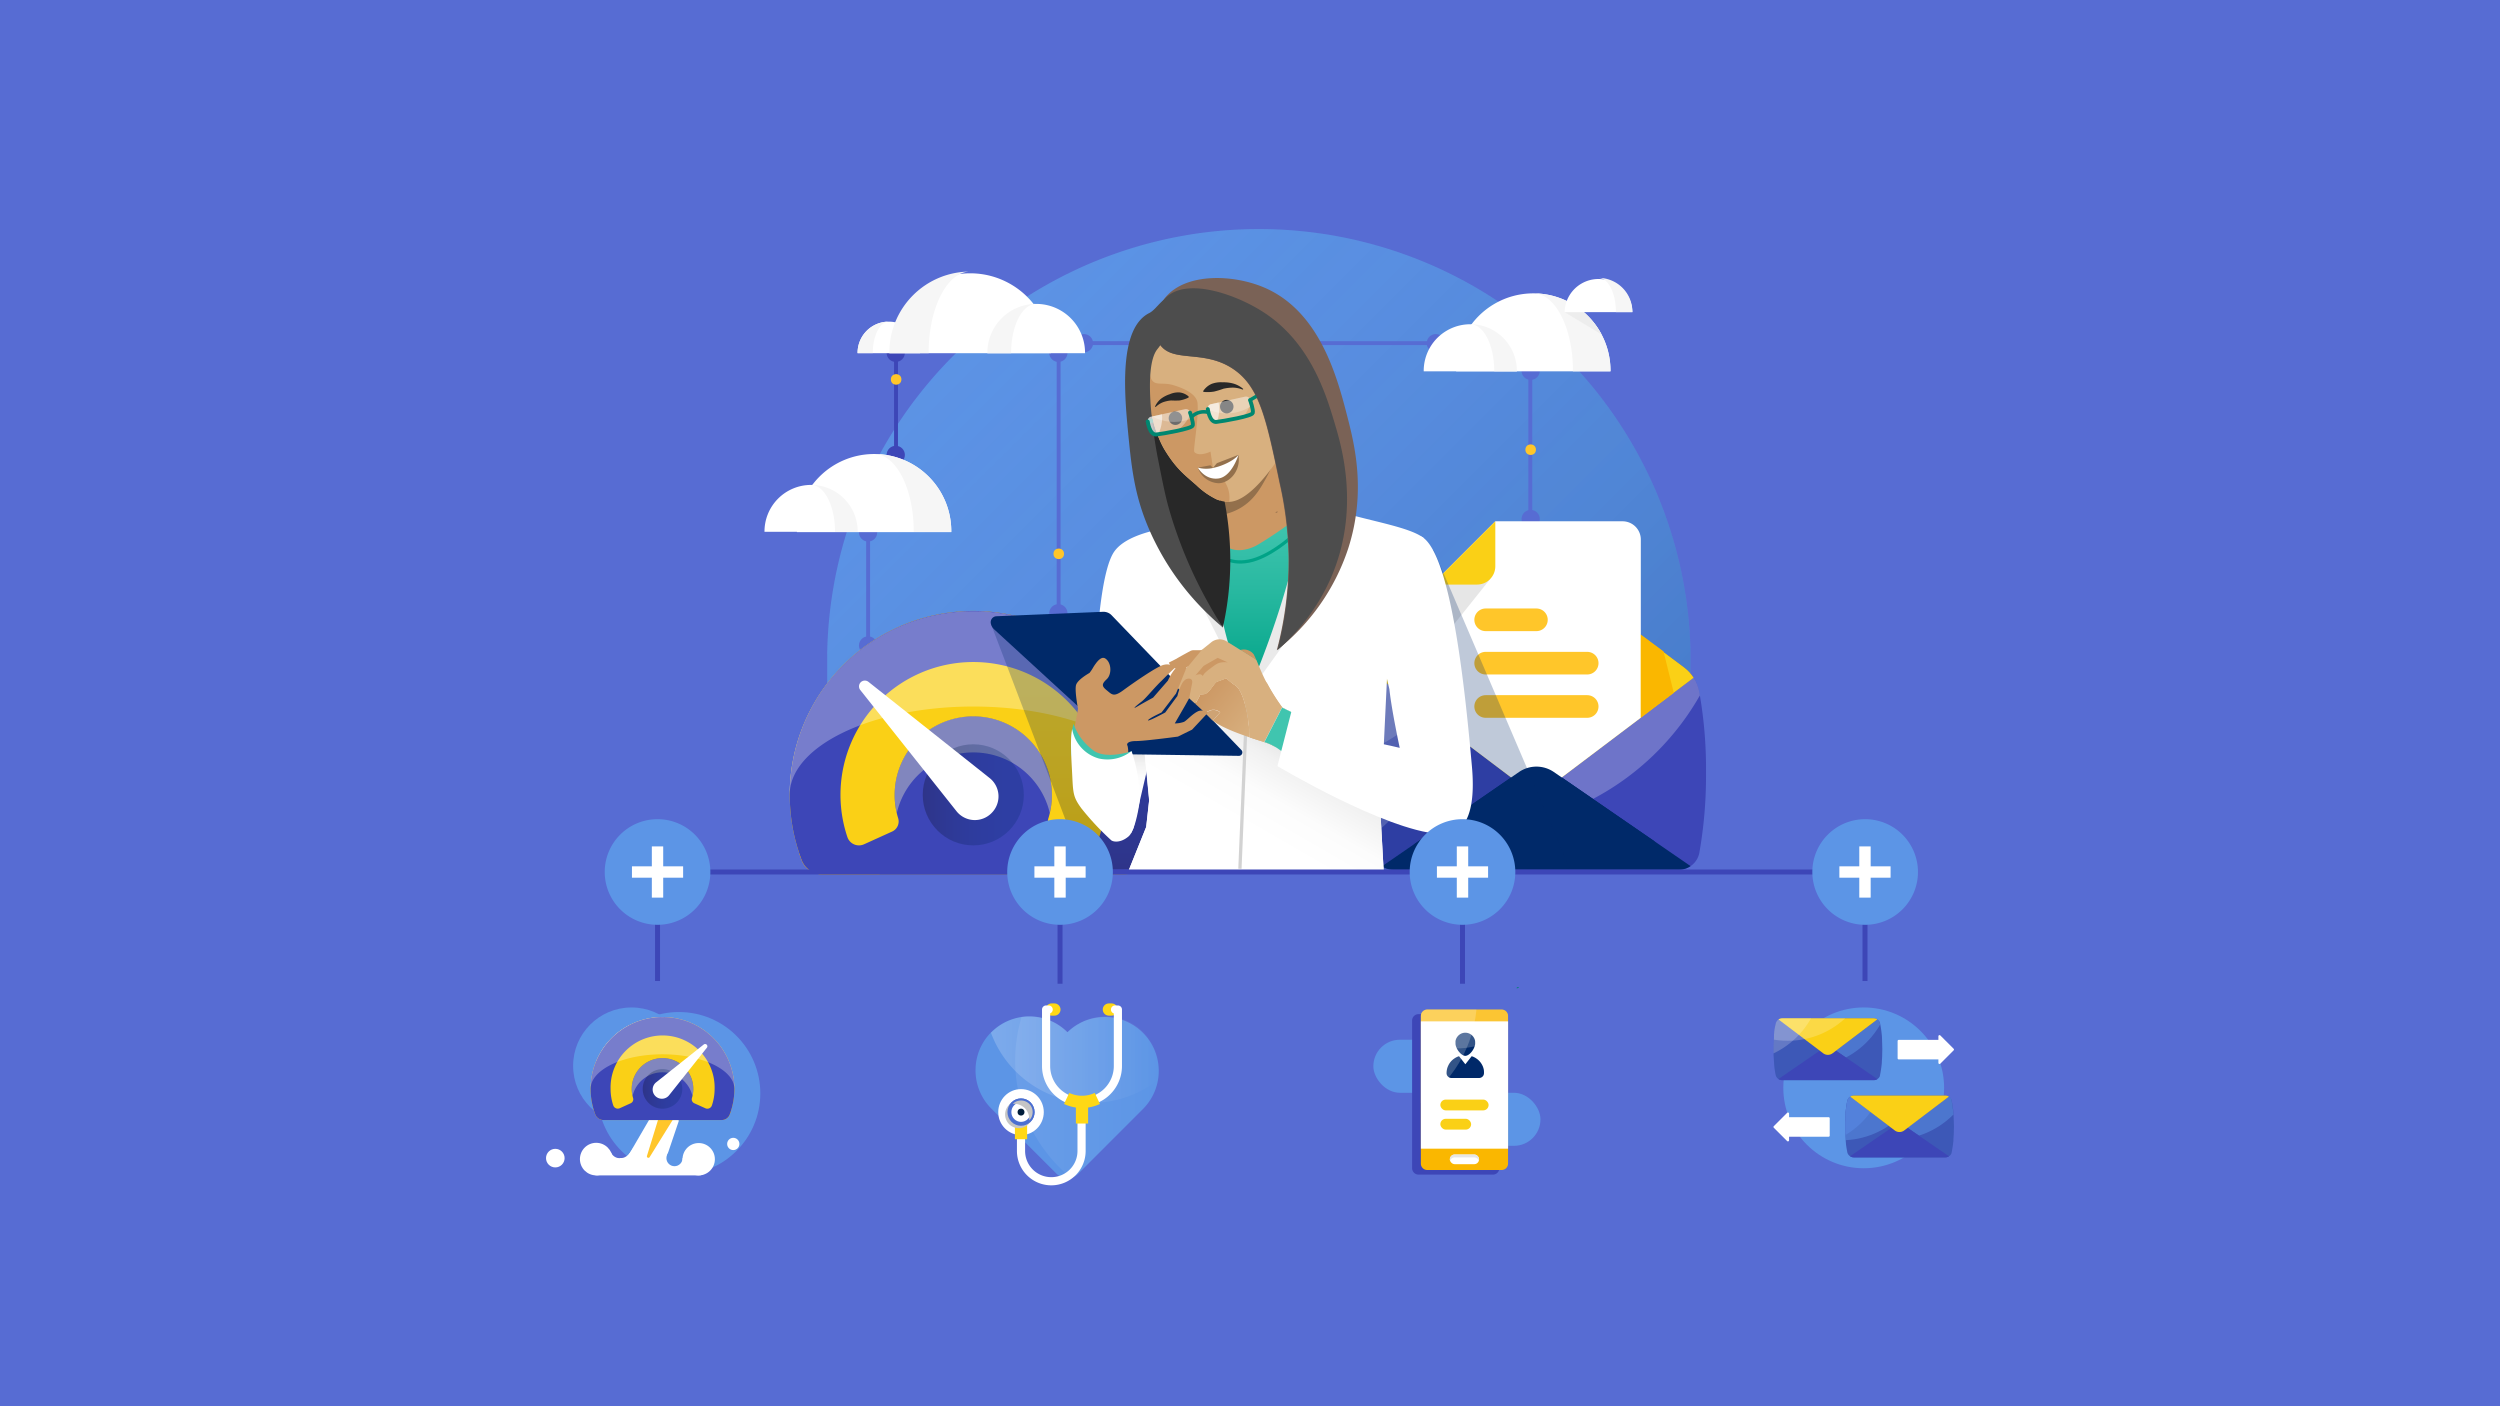 <svg xmlns="http://www.w3.org/2000/svg" xmlns:xlink="http://www.w3.org/1999/xlink" viewBox="0 0 640 360"><defs><linearGradient id="a" x1="259.89" y1="280.83" x2="296.82" y2="280.83" gradientUnits="userSpaceOnUse"><stop offset="0" stop-color="#fff"/><stop offset="1" stop-color="#fff" stop-opacity="0"/></linearGradient><linearGradient id="b" x1="253.67" y1="271.24" x2="296.82" y2="271.24" xlink:href="#a"/><linearGradient id="c" data-name="Nepojmenovaný přechod 14" x1="246.38" y1="86.68" x2="398.21" y2="238.52" gradientUnits="userSpaceOnUse"><stop offset="0" stop-color="#576cd3" stop-opacity=".2"/><stop offset="1" stop-color="#002969"/></linearGradient><linearGradient id="g" data-name="Nepojmenovaný přechod 17" x1="236.23" y1="203.48" x2="262.1" y2="203.48" gradientUnits="userSpaceOnUse"><stop offset="0"/><stop offset=".07" stop-color="#00060f"/><stop offset=".24" stop-color="#00132f"/><stop offset=".41" stop-color="#001c49"/><stop offset=".59" stop-color="#00235b"/><stop offset=".78" stop-color="#002866"/><stop offset="1" stop-color="#002969"/></linearGradient><linearGradient id="h" x1="277.28" y1="222.65" x2="277.28" y2="159.66" xlink:href="#g"/><linearGradient id="i" data-name="Nepojmenovaný přechod 13" x1="2101.54" y1="213.35" x2="2101.54" y2="190.16" gradientTransform="matrix(-1 0 0 1 2391.98 0)" gradientUnits="userSpaceOnUse"><stop offset=".45" stop-color="#fff"/><stop offset=".62" stop-color="#fcfcfc"/><stop offset=".78" stop-color="#f1f1f1"/><stop offset=".92" stop-color="#dfdfdf"/><stop offset="1" stop-color="#d2d2d2"/></linearGradient><linearGradient id="j" x1="2086.52" y1="233" x2="2058.44" y2="184.38" xlink:href="#i"/><linearGradient id="k" data-name="Nepojmenovaný přechod 51" x1="-101.18" y1="176.54" x2="-101.18" y2="132.95" gradientTransform="translate(421.79)" gradientUnits="userSpaceOnUse"><stop offset="0" stop-color="#00a387"/><stop offset=".6" stop-color="#29b9a1"/><stop offset="1" stop-color="#40c5af"/></linearGradient><linearGradient id="l" data-name="Nepojmenovaný přechod 7" x1="2070.31" y1="186.66" x2="2083.37" y2="176.08" gradientTransform="matrix(-1 0 0 1 2391.98 0)" gradientUnits="userSpaceOnUse"><stop offset="0" stop-color="#d8b07f"/><stop offset="1" stop-color="#cc9864"/></linearGradient><linearGradient id="t" x1="164.54" y1="278.76" x2="174.67" y2="278.76" xlink:href="#g"/><clipPath id="d"><path class="a" d="M435 177.06a10.17 10.17 0 00-3.86-6.2l-6-4.49-27.82-21a6.78 6.78 0 00-8.16 0l-27.82 21-5.95 4.49a10.18 10.18 0 00-3.87 6.2 123.29 123.29 0 00-.07 41.22 5.34 5.34 0 005.24 4.37h73.11a5.34 5.34 0 005.24-4.37 113.42 113.42 0 001.7-20.41 111.72 111.72 0 00-1.74-20.81z"/></clipPath><clipPath id="e"><path class="b" d="M434.13 222.65L399.8 199l34.33-25.93s2.69 8.92 2.69 24.78-2.69 24.8-2.69 24.8zm-84.3-24.78c0 15.87 2.69 24.78 2.69 24.78L386.85 199l-34.33-25.93s-2.69 8.93-2.69 24.8z"/></clipPath><clipPath id="f"><path class="b" d="M359.1 178.06l27.75 20.96 6.47 4.89 6.48-4.89 26.82-20.25v-50.14H359.1v49.43z"/></clipPath><clipPath id="m"><path class="b" d="M294.71 106.67a1 1 0 00-.87 1.1c.27 1.31.93 3.61 2.21 3.46 1.78-.21 9.07-1.47 9.29-2.29a11.68 11.68 0 00-.64-3.46 1.19 1.19 0 00-1.44-.7z"/></clipPath><clipPath id="n"><path class="b" d="M310.08 103.46a1 1 0 00-.87 1.1c.27 1.3.93 3.6 2.21 3.45 1.78-.21 9.07-1.47 9.29-2.29a11.36 11.36 0 00-.64-3.46 1.18 1.18 0 00-1.44-.69z"/></clipPath><clipPath id="o"><path class="b" d="M481.87 268.62c0 1.49-.07 2.65-.12 3.23v.5c-.11 1.16-.25 2.09-.38 2.78a1.7 1.7 0 01-1.68 1.39h-23.46a1.7 1.7 0 01-1.68-1.39 11.2 11.2 0 01-.36-2.53c-.12-1.54-.15-2.11-.16-2.41s0-.84 0-1.57 0-1.46.1-2.81a14.11 14.11 0 01.45-3.73 1.71 1.71 0 011.68-1.4h23.42a1.71 1.71 0 011.68 1.4 13.15 13.15 0 01.42 3.28c.06 2.47.09 2.27.09 3.26z"/></clipPath><clipPath id="p"><path class="b" d="M481 276.52L470 269l11-8.31a37 37 0 010 15.87zm-27-7.93a30.15 30.15 0 00.86 7.93l11-7.56-11-8.31a30.19 30.19 0 00-.86 7.94z"/></clipPath><clipPath id="q"><path class="b" d="M500.21 288.39c0 1.48-.08 2.64-.13 3.22v.51c-.11 1.16-.25 2.09-.38 2.77a1.71 1.71 0 01-1.68 1.4h-23.46a1.71 1.71 0 01-1.68-1.4 11.39 11.39 0 01-.35-2.52c-.13-1.55-.15-2.11-.17-2.41s0-.85 0-1.57 0-1.46.09-2.81a14.11 14.11 0 01.45-3.73 1.71 1.71 0 011.68-1.4H498a1.71 1.71 0 011.68 1.4 13 13 0 01.42 3.27c.07 2.47.11 2.28.11 3.27z"/></clipPath><clipPath id="r"><path class="b" d="M499.34 296.29l-11-7.57 11-8.31a36.67 36.67 0 010 15.88zm-27-7.94a30.19 30.19 0 00.86 7.94l11-7.57-11-8.31a30.29 30.29 0 00-.86 7.94z"/></clipPath><clipPath id="s"><path class="b" d="M384.42 258.44h-19.05a1.64 1.64 0 00-1.63 1.64v37.8a1.64 1.64 0 001.63 1.64h19.05a1.64 1.64 0 001.64-1.64v-37.8a1.64 1.64 0 00-1.64-1.64z"/></clipPath><style>.a{fill:#3d46b7}.at,.az,.b,.bq,.br,.k{fill:none}.d{fill:#576cd3}.bg,.e{fill:#5c95e6}.bh{opacity:.2}.s{opacity:.25}.k{stroke:#576cd3}.br,.k{stroke-miterlimit:10}.l{fill:#ffc62a}.aa,.ad,.ay,.bh,.n,.s{fill:#fff}.o{fill:#f6f6f6}.t{fill:#002969}.u{fill:#fad016}.at,.az,.bq{stroke-linecap:round}.x{fill:#e6e6e6}.ab,.bp,.x{mix-blend-mode:multiply}.y{fill:#fab700}.z{fill:#faaf00}.aa{opacity:.5}.ab{fill:#c6c6c6}.ab,.bg{opacity:.5}.ad{opacity:.3}.ah{fill:#282828}.am{fill:#eaeaea}.an{fill:#cc9864}.ao{fill:#93704c}.ap{fill:#d8b07f}.at,.az{stroke:#008770}.at,.az,.bq{stroke-linejoin:round}.at{stroke-width:.91px}.au{fill:#4d4d4d}.ay{opacity:.55}.az{stroke-width:1px}.bb{fill:#40c5af}.be{fill:#3d58b7}.bq{stroke:#fff}.bo{fill:#001d3b}.bp{fill:#c5c5c5}.bq{stroke-width:2.09px}.br{stroke:#ffd815;stroke-width:3.13px}</style></defs><g style="isolation:isolate"><path class="d" d="M-32-18h704v396H-32z"/><circle class="e" cx="173.81" cy="279.91" r="20.83"/><circle class="e" cx="161.67" cy="272.86" r="14.95"/><path class="e" d="M249.74 274a13.79 13.79 0 004 9.76l16.72 16.71a3.93 3.93 0 005.57 0l16.71-16.71a13.79 13.79 0 00-19.5-19.5 13.77 13.77 0 00-19.5 0 .43.43 0 00-.11.12 13.7 13.7 0 00-3.89 9.62z"/><path d="M259.89 271.53c0 .9 0 1.8.09 2.69a38.56 38.56 0 0014.17 27.27 4 4 0 001.92-1.06l16.71-16.71a13.79 13.79 0 00-19.5-19.5 13.78 13.78 0 00-11.74-3.9 38.38 38.38 0 00-1.65 11.21z" fill="url(#a)" opacity=".08"/><path d="M253.67 264.34a27.46 27.46 0 0043 11.92 13.79 13.79 0 00-23.35-12 13.77 13.77 0 00-19.5 0 .43.43 0 00-.15.08z" fill="url(#b)" opacity=".2"/><path class="e" d="M211.77 167.06a110.52 110.52 0 01221 0v36.85h-221z"/><path d="M211.77 167.06a110.52 110.52 0 01221 0v36.85h-221z" fill="url(#c)" opacity=".25"/><path class="k" d="M271.01 157.88V86"/><circle class="d" cx="270.94" cy="90.32" r="2.34"/><circle class="d" cx="270.94" cy="157" r="2.34"/><circle class="l" cx="271.04" cy="141.78" r="1.35"/><path class="k" d="M222.24 134v33.61m169.52-73.94v39M274.21 87.84h97.72"/><circle class="d" cx="391.85" cy="94.92" r="2.34"/><circle class="d" cx="222.23" cy="136.3" r="2.34"/><circle class="d" cx="222.23" cy="165.24" r="2.34"/><circle class="d" cx="391.85" cy="132.87" r="2.34"/><circle class="d" cx="367.57" cy="87.86" r="2.34"/><circle class="d" cx="277.49" cy="87.86" r="2.34"/><path stroke="#3d46b7" stroke-miterlimit="10" fill="none" d="M229.38 117.34V86"/><circle class="a" cx="229.31" cy="90.32" r="2.34"/><circle class="a" cx="229.31" cy="116.46" r="2.34"/><path class="n" d="M223.77 116.23a19.75 19.75 0 00-19.76 20h39.52a19.75 19.75 0 00-19.76-20z"/><path class="o" d="M223.77 116.23c5.6 0 10.14 8.84 10.14 19.76v.19h9.62a19.75 19.75 0 00-19.76-19.95z"/><path class="n" d="M207.64 124.14a11.93 11.93 0 00-11.93 12h23.86a11.93 11.93 0 00-11.93-12z"/><path class="o" d="M207.64 124.14c3.38 0 6.12 5.34 6.12 11.92v.12h5.81a11.93 11.93 0 00-11.93-12.04z"/><path class="n" d="M219.54 90.34a8 8 0 1116 0v.08h-16z"/><path class="o" d="M227.55 82.33c-2.27 0-4.11 3.59-4.11 8v.08h-3.9v-.08a8 8 0 018.01-8z"/><path class="n" d="M227.67 90.21a20.7 20.7 0 0141.39 0v.21h-41.38c0-.07-.01-.14-.01-.21z"/><path class="o" d="M248.37 69.52c-5.87 0-10.63 9.26-10.63 20.69v.21h-10.06v-.21a20.69 20.69 0 0120.69-20.69z"/><path class="n" d="M252.77 90.3a12.49 12.49 0 1125 0v.12h-25z"/><path class="o" d="M265.26 77.8c-3.54 0-6.41 5.6-6.41 12.5v.12h-6.08v-.12a12.5 12.5 0 0112.49-12.5z"/><path class="n" d="M412.29 94.86a19.76 19.76 0 00-39.52 0v.2h39.51c0-.06.01-.13.01-.2z"/><path class="o" d="M392.53 75.1c5.6 0 10.14 8.85 10.14 19.76v.2h9.61v-.2a19.76 19.76 0 00-19.75-19.76z"/><path d="M410 85.62a19.92 19.92 0 00-4.56-5.71h-4.89z" fill="#ededed"/><path class="n" d="M388.33 94.94a11.93 11.93 0 00-23.86 0v.12h23.85a.49.49 0 00.01-.12z"/><path class="o" d="M376.4 83c3.38 0 6.12 5.34 6.12 11.93v.12h5.8a.49.49 0 000-.12A11.93 11.93 0 00376.4 83z"/><path class="n" d="M417.89 79.81a8.68 8.68 0 00-17.35 0v.09h17.35z"/><path class="o" d="M409.22 71.14c2.46 0 4.45 3.88 4.45 8.67v.09h4.22v-.09a8.67 8.67 0 00-8.67-8.67z"/><circle class="l" cx="391.85" cy="115.12" r="1.35"/><circle class="l" cx="229.41" cy="97.13" r="1.35"/><path class="a" d="M435 177.06a10.17 10.17 0 00-3.86-6.2l-6-4.49-27.82-21a6.78 6.78 0 00-8.16 0l-27.82 21-5.95 4.49a10.18 10.18 0 00-3.87 6.2 123.29 123.29 0 00-.07 41.22 5.34 5.34 0 005.24 4.37h73.11a5.34 5.34 0 005.24-4.37 113.42 113.42 0 001.7-20.41 111.72 111.72 0 00-1.74-20.81z"/><g clip-path="url(#d)"><g clip-path="url(#e)"><circle class="s" cx="320.51" cy="131.58" r="67.65"/><circle class="s" cx="308.93" cy="161.22" r="67.65"/><path class="s" d="M437.21 161.14h-38.33V208h1.2a67.88 67.88 0 0037.13-33.84z"/></g><path class="t" d="M434.13 222.65l-40.81-28.08-40.81 28.08h81.62z"/><path class="u" d="M352.51 173.09l40.81 30.82 40.81-30.82h-81.62zm81.62 0l-40.81-30.82-40.81 30.82h81.62z"/></g><g clip-path="url(#f)"><path class="n" d="M382.8 133.45l-16.21 16.2v57.68h53.46v-69.2a4.68 4.68 0 00-4.68-4.68z"/><path d="M380.33 180.86h25.99m-25.99-11.09h25.99m-25.99-11.1h12.99" stroke-linecap="round" stroke="#ffc62a" stroke-width="5.8" stroke-miterlimit="10" fill="none"/><path class="x" d="M381.52 148.18l-14.92 18.68v-17.2l14.92-1.48z"/><path class="u" d="M378.12 149.65h-11.53l16.21-16.2V145a4.68 4.68 0 01-4.68 4.65z"/></g><path class="t" d="M423.73 215.49l-25.94-17.85a7.88 7.88 0 00-8.93 0l-27 18.59z"/><path class="y" d="M420.05 162.46l5.81 4.3 2.63 10.59-8.44 6.38v-21.27z"/><path class="u" d="M202.18 203.48a47 47 0 1190.9 16.71 5.69 5.69 0 01-5.32 3.64h-77.19a5.69 5.69 0 01-5.33-3.65 46.75 46.75 0 01-3.06-16.7z"/><path class="z" d="M217.37 191.44L230 211l-4.82 12.87h-14.61a5.69 5.69 0 01-5.33-3.65c-.23-.58-.43-1.18-.63-1.77zm29.9-8a20.14 20.14 0 0121.48 24.69 20.12 20.12 0 00-39.17 0 20.12 20.12 0 0117.69-24.71z"/><circle class="u" cx="249.16" cy="203.48" r="12.94"/><path class="z" d="M221.19 216.14l7.21-3.27a2.83 2.83 0 001.52-3.44 19.83 19.83 0 01-.89-5.69 20.13 20.13 0 1139.37 5.7 2.83 2.83 0 001.52 3.43l7.22 3.27a3.13 3.13 0 004.25-1.82 34 34 0 10-64.45 0 3.13 3.13 0 004.25 1.82z"/><path class="n" d="M253.83 208.15a6 6 0 00-.52-9l-31-24.61a1.49 1.49 0 00-2.09 2.09l24.61 31a6 6 0 009 .52z"/><path class="aa" d="M249.16 180.87c-25.94 0-47 10.12-47 22.61a47 47 0 0194 0c-.02-12.48-21.05-22.61-47-22.61z"/><path class="aa" d="M248.38 156.52h.78a46.93 46.93 0 0139.5 21.57 30 30 0 01-40.28-21.55z"/><path class="aa" d="M271 164.51a19.62 19.62 0 01.17-2.55 47.2 47.2 0 0121.35 23.33h-.72a20.8 20.8 0 01-20.8-20.78z"/><path class="a" d="M202.18 203.48a47 47 0 1190.9 16.71 5.69 5.69 0 01-5.32 3.64h-77.19a5.69 5.69 0 01-5.33-3.65 46.75 46.75 0 01-3.06-16.7z"/><path class="ab" d="M247.27 183.44a20.14 20.14 0 0121.48 24.69 20.12 20.12 0 00-39.17 0 20.12 20.12 0 0117.69-24.71z"/><circle cx="249.16" cy="203.48" r="12.94" fill="url(#g)" opacity=".25"/><path class="u" d="M221.19 216.14l7.21-3.27a2.83 2.83 0 001.52-3.44 19.83 19.83 0 01-.89-5.69 20.13 20.13 0 1139.37 5.7 2.83 2.83 0 001.52 3.43l7.22 3.27a3.13 3.13 0 004.25-1.82 34 34 0 10-64.45 0 3.13 3.13 0 004.25 1.82z"/><path class="n" d="M253.83 208.15a6 6 0 00-.52-9l-31-24.61a1.49 1.49 0 00-2.09 2.09l24.61 31a6 6 0 009 .52z"/><path class="ad" d="M249.16 180.87c-25.94 0-47 10.12-47 22.61a47 47 0 0194 0c-.02-12.48-21.05-22.61-47-22.61z"/><path fill="url(#h)" opacity=".25" d="M253.66 159.66l23.98 62.99 23.27-.25-12.88-61.29-34.37-1.45z"/><path fill="#002969" opacity=".25" d="M341.6 159.66l10.3 62.99 50.04-.25-34.95-81.64-25.39 18.9z"/><path d="M285.61 199.06l3.91 14.29.65-1.36 5.09-21.83c-1.38.14-2.58.24-3.27.24-2.53 0-2.53 1.15-2.53 1.15a5.94 5.94 0 01-3.85 7.51z" fill="url(#i)"/><path class="ah" d="M296 136.69l-.38 1.89a67.18 67.18 0 0011.34 16.29c.49-.74.95-1.52 1.38-2.32a27.87 27.87 0 002.56-6.55c3.43-13.55 2.71-18.31 2.71-18.31l-13-22.67-4.88-14.67-2-6.13z"/><path class="n" d="M343.08 131.05a47.82 47.82 0 01-6.31-2.28l-8.33 8.68-6.75 7-9.64-4.17-.77-.34-.23-.09-10.95-4.74-1.05-.46-.08.65-1.25 10.91-.67 5.81-1.9 16.46-.34 3-.85 7.39-.1.85-.88 7.67-.25 2.16v.17l.07.65v.29l.25 2.53 1.05 11 .07.72-.76 6.85-4.26 10.55-.45 1.14 65.5-.64v-.12l-.79-14.25.4-8.42.45-9.44.8-16.66.41-8.61 9-27.57c-3.47-2.74-13.15-4.25-21.39-6.69z"/><path d="M288.73 223.34l4.71-11.69.76-6.85-1.12-11.74-.27-2.82-.07-.64v-.17l.25-2.17.88-7.67.1-.85L354 196.21l-.58 12.12.79 14.38z" fill="url(#j)"/><path stroke-width=".84" stroke="#d2d2d2" stroke-miterlimit="10" fill="none" d="M319.27 178l-1.85 44.4"/><path d="M335.94 133l-23.68 2.86s-7.06-2-7-1.48 5.69 15 5.69 15l2.11 13.27 6.2 13.9 4.42-6.33 8.25-22.87z" fill="url(#k)"/><path d="M330.4 137.65s-5.48 5-10.74 6-7.54-1.82-7.54-1.82" stroke="#00a387" stroke-width=".84" stroke-miterlimit="10" fill="none"/><path class="am" d="M343.83 131.27l-8.8-5.62A234 234 0 01319.27 178l15.62-21.75-3.56-1.68z"/><path class="n" d="M280.2 179.23l5.41 19.83a5.94 5.94 0 003.86-7.5s0-1.15 2.53-1.15c.69 0 1.89-.1 3.27-.24l1.41-6 .15-.62 1.72-7.4.66-2.8 1.1-4.71 8-34.41s-18.34.18-23.08 7c-2.9 4.19-4.14 17.48-4.67 27.18-.32 6.12-.36 10.82-.36 10.82z"/><path class="an" d="M311.14 123.76a7.06 7.06 0 01.69 2.38 42.846 42.846 0 01.41 3.88c0 .61.07 1.22.09 1.82v1a19.25 19.25 0 01-.2 3.9 5.21 5.21 0 001.51 2.86c1.95 1.77 5.3 1.56 8.26-.09a107.61 107.61 0 0014.84-10.72c-8.76-4-8.72-15.61-8.72-15.61l-1.19.75-.36.22-4.64 2.92-10 6.28-.33.21z"/><path class="ao" d="M311.22 122.79a3.17 3.17 0 01.27.75 12.61 12.61 0 01.26 1.64c0 .3.05.62.08 1s.11.75.16 1.16c.11.85.19 1.78.25 2.72 0 .61.07 1.22.09 1.82a14.64 14.64 0 005.1-1.77c3.62-2.08 5.32-5.21 6.8-7.91a29.22 29.22 0 002.56-6.41c.13-.5.26-1 .38-1.58l-5.31 2.88z"/><path class="n" d="M338.47 130.31c-9.47-4.38-9.47-16.94-9.47-16.94z"/><path class="am" d="M304.31 134l5-3.32c-1 6.47.92 8.35 2.06 18.44a96.77 96.77 0 007.9 28.88l-12.06-23.91L311 153z"/><path class="ap" d="M293 93.79v.65c.35 10.62 8.76 19.11 19.08 19.11a19.22 19.22 0 0018.47-14.82 20.4 20.4 0 00.61-5c0-10.93-8.54-19.8-19.08-19.8a19.26 19.26 0 00-18.59 15.25 20.58 20.58 0 00-.49 4.61z"/><path class="ap" d="M293 95.07c.05 5.09 2.32 15.31 5 19.83 3.08 5.14 5.37 6.74 8.28 9.31a20 20 0 005.33 3.7h.06a7.46 7.46 0 002.84.57h.16c5.25-.17 11.32-9 13.46-12.42a13.64 13.64 0 001.81-3.94l1.75-12.59-1.16-.77-20.14-13.46s-12.7 3.08-16.36 6.48a2.84 2.84 0 00-1 1.49 9.3 9.3 0 00-.1 1.17c.07.22.07.42.07.63z"/><path class="ah" d="M313.21 127a78.58 78.58 0 01-.16 33.64q-3.72-12.64-7.45-25.34z"/><path class="an" d="M293 94.42v.65a52.45 52.45 0 002 12.09c.08.32.18.65.27 1a31.1 31.1 0 002.73 6.74c3.08 5.14 5.37 6.74 8.28 9.31a20 20 0 005.33 3.7h.06a7.65 7.65 0 003 .57 7.35 7.35 0 00-.52-4c-1.77-3.81-3.63-4.7-3.63-4.7l-.63-4.17s-2.89 1.43-4.12.12c-.42-.43 1.12-8.15.81-12.42-.16-2.35-3.25-3.82-6.16-4.7-3.22-1-5.3.68-6-2.59l-.92-6.78a20.58 20.58 0 00-.5 4.54v.64z"/><circle class="ah" cx="300.91" cy="107.06" r="1.73"/><circle class="ah" cx="314.05" cy="104.09" r="1.73"/><path class="ao" d="M306.65 119.71a5.82 5.82 0 005.4 4c2.93-.15 5.66-3.39 5-7.27l-5.53 2.13-1 1.2-.66-.66z"/><path class="n" d="M306.65 119.71a8.07 8.07 0 004.26 0c2-.44 5-1.79 6.15-3.28 0 0-1.72 5.66-5.2 6.07s-5.21-2.79-5.21-2.79z"/><path class="ah" d="M304.27 101.78a8.48 8.48 0 01-2.3.74 19.64 19.64 0 01-2.17 0 8.49 8.49 0 00-2.1.46 5.72 5.72 0 00-1.85 1.22l-.17-.11a5.51 5.51 0 011.52-2 7.59 7.59 0 012.26-1.17 5.39 5.39 0 012.48-.46 4.21 4.21 0 012.37 1.06zm3.73-1.65a5 5 0 012.21-1.87 6.8 6.8 0 012.81-.39 9.25 9.25 0 012.82.35 6.64 6.64 0 012.44 1.36l-.11.17a7.4 7.4 0 00-2.5-.52 11.89 11.89 0 00-2.46.28 23.41 23.41 0 01-2.39.73 10.15 10.15 0 01-2.73.08z"/><path class="t" d="M317.79 192l-33.22-34.5a2.9 2.9 0 00-2.19-.88l-27.29 1.14a1.53 1.53 0 00-1.43 1.88 2.85 2.85 0 00.89 1.52l34.81 31.95 27.78.39a.88.88 0 00.65-1.5z"/><path d="M306 180.19l.52.48c.73.66 1.42 1.31 2 1.89a6.13 6.13 0 011-.59 2.49 2.49 0 01.73-.24 2.66 2.66 0 012.13.63l-1.92 2.06.38.3c2 1.48 5.81 2.95 9.1 4.06-.05-.58-.09-1.19-.13-1.85-.16-2.85-1.22-9.75-3.47-11.41a13.92 13.92 0 01-2.41-1.94 23.37 23.37 0 01-2.29.87c-.83.24-2 3-3.36 3.24h-.09a6.52 6.52 0 01-1 .07l-.07.4z" fill="url(#l)"/><path d="M309.53 182a6.13 6.13 0 00-1 .59c.63.59 1.16 1.12 1.55 1.52.11.11.23.23.36.34l1.92-2.06a2.6 2.6 0 00-2.83-.39z" fill="#cea374"/><path class="an" d="M317.55 166.4l4.05 2.53a14 14 0 00-.67-1.44 3.17 3.17 0 00-3.38-1.09z"/><path class="ap" d="M300.47 175.25l2.49 2.2.55.5 2.49 2.24.15-.26 1-1.75.07-.4a6.5 6.5 0 001.06-.09c1.34-.24 2.53-3 3.36-3.24a23.37 23.37 0 002.29-.87 13.92 13.92 0 002.41 1.94c2.25 1.66 3.31 8.56 3.47 11.41 0 .66.08 1.27.13 1.85 1.4.47 2.71.88 3.74 1.19l.59.2.14.05.19.07.23.1.19.08.15.07.1.05.24.11.35.18.26.15h.05a2 2 0 002.8-1l2.16-5.22a2.18 2.18 0 00-1.07-2.81l-.19-.09-.21-.1h-.1l-.1-.05-.18-.08-.45-.22-.17-.09-.39-.19a51.52 51.52 0 01-3.9-6.18l-.1-.19c-1.06-2-2-4.34-2.62-5.83l-4.05-2.53h-.13l-9.81-.1-.11.08-.83.65-.17.17-.7.93-1.85 2.45-1.22 1.62v.05l-1.78 2.27z"/><path class="an" d="M299.23 169.62a2.3 2.3 0 001.59 1.47 2.81 2.81 0 00.53.08 3.66 3.66 0 00.65 0h.2l.53-.12.4-.11.82-.25h.15c.78-.24 1.49-.47 2.1-.68l1-.36.91-.34 9.29-2.76-9.81-.1h-2.09a1.87 1.87 0 00-.77.2c-.64.34-1.84 1-3 1.65l-.69.4z"/><path class="ap" d="M302.37 174.37a11 11 0 002.1-.18l.62-.13.58-.68.37-.44 2.09-2.48 3.6-2.05 2.62 1.18 2.75 1.23.21-.39 1.13-2.08 3.16.58-4.05-2.53-.49-.31-2.94-1.83a3.39 3.39 0 00-4 .13l-2.48 2-1.26 1.53-.25.29-2 2.42-1.37 1.67v.05c-.31.28-1.5 1.99-.39 2.02z"/><path class="ap" d="M305.6 177.61a7.88 7.88 0 001.63.17 6.52 6.52 0 001-.07h.09c1.34-.24 2.53-3 3.36-3.24a23.37 23.37 0 002.29-.87 13.92 13.92 0 002.41 1.94c2.25 1.66 3.31 8.56 3.47 11.41 0 .66.08 1.27.13 1.85 1.4.47 2.71.88 3.74 1.19a11.78 11.78 0 012.44 1.06h.07c1.4-3.56 2.6-7.76 3.06-9.43l-1-.51a51.52 51.52 0 01-3.9-6.18c-1-1.14-1.94-2.13-2.44-2.59a6.18 6.18 0 00-3.6-1.54s-.39-.17-1-.39a18.13 18.13 0 00-3-.84 4.75 4.75 0 00-.89-.07c-1.7 0-2.13.51-3.67 1.65a11.61 11.61 0 00-1.33 1.11 2.94 2.94 0 00-.55.8c-.06.12-.11.24-.17.39-.36.85-2.14 4.16-2.14 4.16z"/><path d="M296.56 87.68c3.12 5.57 11.32 1.52 19.13 6.81 6.74 4.56 8.47 12.88 11.88 29.24a92.42 92.42 0 012.29 19.19 89 89 0 01-3 23.53 55 55 0 0018.27-26c4.63-14.35 1.72-26.32-.19-33.73-2.54-9.84-6.9-26.78-21.05-33-8-3.52-20.33-4-25.63 2.51-2.26 2.87-3.68 7.91-1.7 11.45z" fill="#7a6256"/><path class="at" d="M320.02 102.42l4.54-2.73"/><path class="ah" d="M313.05 160.63l-.73-29.1-14.59-5.84 6.11 22.72 9.21 12.22z"/><path class="au" d="M288.6 108.65c1 10.59 1.65 17.91 5.72 27.19.41.94.83 1.85 1.28 2.74a67.18 67.18 0 0011.34 16.29 71.17 71.17 0 006.11 5.76c-1.77-2.77-3.33-5.47-4.73-8.08a113.34 113.34 0 01-9-22.08c-1-3.48-1.66-6.85-3-13.59 0 0-3.89-19.95-.63-26.54a5.38 5.38 0 01.59-.94 14.66 14.66 0 001.57-2.34 15.2 15.2 0 001.4-3.87c.68-3 1.23-5.27.14-6.43-1.3-1.38-3.29 2.44-5.14 3.36-7.1 3.53-6.68 17.26-5.65 28.53z"/><path d="M293.34 108.06a.5.5 0 00.49.38h.11l1.32-.3c-.09-.32-.19-.65-.27-1l-1.27.3a.5.5 0 00-.38.62z" fill="#008770"/><g clip-path="url(#m)"><circle cx="295.95" cy="102.42" r="9.48" opacity=".32" fill="#fff"/><circle class="s" cx="300.54" cy="96.55" r="11.47"/><circle class="ay" cx="288.03" cy="106.9" r="9.48"/></g><path class="az" d="M304.65 105.63s.91 2.49.69 3.31-7.51 2.08-9.29 2.29-2.22-3.29-2.22-3.29"/><path class="at" d="M309.23 105.54a4.54 4.54 0 00-2.38.09 4.48 4.48 0 00-1.75 1.05"/><g clip-path="url(#n)"><circle class="s" cx="311.14" cy="100.39" r="9.48"/><circle class="ay" cx="302.64" cy="104.75" r="9.48"/><circle class="s" cx="314.05" cy="94.36" r="11.47"/></g><path class="az" d="M309.2 104.73s.44 3.49 2.22 3.28 9.07-1.47 9.29-2.29-.69-3.3-.69-3.3"/><path class="au" d="M296.65 87.68c3.12 5.57 11.32 1.52 19.14 6.81 6.74 4.56 8.47 12.88 11.88 29.24a91.86 91.86 0 012.33 19.19 88.2 88.2 0 01-3 23.53A52.11 52.11 0 00340.69 148c7.64-17.53 2.76-33.76.91-39.91-2.2-7.32-6.29-20.93-18.88-28.63-6.48-4-18.88-8.6-24.33-3.2-2.75 2.67-3.7 7.91-1.74 11.42z"/><path class="n" d="M364.5 137.76c7.22 5.77 10.65 39.69 12.32 58.54 1.51 17-5.42 17-6.37 17s-2.19-.71-4.52-1.51c-1.31-.45-6.46-1.32-12.49-3.38a49.83 49.83 0 01-14.16-7.22c-5.89-4.52-8.93-7.22-11.21-8.91a13.69 13.69 0 00-4.38-2.36l4.53-8.84s1.48.74 3.74 1.78a112.73 112.73 0 0014.48 5.69c3.84 1.11 7.18 1.87 9.56 2.36l2.33.54s-2.11-9.8-2.64-15l-4.79-20.49a14.41 14.41 0 014.86-15.53c3.24-2.43 6.72-4.29 8.74-2.67z"/><path class="bb" d="M328.07 192.33a13.69 13.69 0 00-4.38-2.36l4.53-8.84s1.48.74 3.74 1.78"/><path class="n" d="M362.39 192.81s-17-4.11-18.91-5.07-12.62-6.61-12.62-6.61l-3.84 15s27.37 16.32 41.29 17.35-5.92-20.67-5.92-20.67z"/><path class="an" d="M306 172.94a1.7 1.7 0 01.51-.24l.4-.06a.87.87 0 011 .44 2.94 2.94 0 01.55-.8 11.61 11.61 0 011.33-1.11c1.54-1.14 2-1.61 3.67-1.65a4.75 4.75 0 01.89.07l-2.62-1.18-3.6 2.05zm-31.1 19.43a5.35 5.35 0 005 5.13l3.28.18a5.23 5.23 0 001.91-.24 5.34 5.34 0 003.64-6.1c0-.21-.1-.42-.17-.63s0-1 2.28-1c.62 0 1.7-.09 2.94-.21 3.31-.33 7.77-.93 7.77-.93l3.62-1.78 2.3-2.46 1.73-1.85a2.37 2.37 0 00-2.58-.36 6.52 6.52 0 00-.87.53c-1.11.79-2.06 1.85-2.66 2.15a7.22 7.22 0 01-2.35.4l2.7-4.68 1-1.8.07-.36.68-3.48a1.27 1.27 0 00-.07-.76c-.14-.28-.47-.51-1.22-.33a1.22 1.22 0 00-.46.22 3 3 0 00-.85 1 12.89 12.89 0 00-1.18 3.18l-.24.31-2.87 3.9s-2 1.07-3.28 1.66c-.64.29-1.12.46-1.13.34s.57-.52 1.26-.9c1-.54 2.2-1.1 2.2-1.1l3.32-4.35.38-.48 1-2.46 2.14-5.28a2.37 2.37 0 00-.66-.14h-.28c-2.42.21-4.27 4.55-4.27 4.55l-2.26 2.59-1.53 1.77s-2.46 1.33-3.89 2.18-1.09.4 1-1.21c.9-.7 2.31-2.45 4-4.22.33-.35.67-.7 1-1 1.88-1.91 3.65-3.57 3.65-3.57a3.78 3.78 0 00-2.67-.66l-.43.09c-1.77.47-7.85 4.7-10.31 6.51s-2.89 1.07-4.21 0-1.33-1.61 0-2.85 1.23-4.26-.38-5.3a1 1 0 00-1-.05 2 2 0 00-.32.18 3.52 3.52 0 00-.55.49 6 6 0 00-.58.71c-.21.28-.41.58-.59.87a10.74 10.74 0 01-1 1.5c-.4.23-2.94 1.7-3.41 3s.47 6.17.47 6.17-.26 1.66-.66 3.52v.1c-.09.37-.17.74-.27 1.11a26.34 26.34 0 00-.14 6.2z"/><path class="bb" d="M274.8 185.24v-.09s-.01.02 0 .09zm-.56 8.17l9.25 5.91 6.17-7c-.47.15-6.2 2-9.45 0a14.56 14.56 0 01-5.4-7c-.09.41-.19.83-.29 1.24a28.63 28.63 0 00-.28 6.85z"/><path class="n" d="M274.51 198.82c.21 4.42.32 5.37 2.32 8.11a70 70 0 007.68 8.21c.64.43 2.43.64 4.38-1s2.89-9.2 2.89-9.2l-.31-5.16a44.45 44.45 0 00-1.79-7.52 9.88 9.88 0 01-8.35 1.92 9.53 9.53 0 01-6.85-7.53c-.59 2.57-.18 7.83.03 12.17z"/><path class="ao" d="M326.69 131.26c.2 0 .69-.3.26-.3-.2 0-.69.3-.26.3z"/><path d="M388.4 253c.21 0 .69-.32.26-.32-.21 0-.69.32-.26.32z" fill="#008272"/><circle class="e" cx="477.11" cy="278.49" r="20.58"/><g clip-path="url(#o)"><path class="be" d="M481.87 268.59a30.19 30.19 0 00-.86-7.94h-13.07v15.87H481a30.15 30.15 0 00.87-7.93zm-27.87 0a30.19 30.19 0 01.86-7.94h13.08v15.87h-13.08a30.15 30.15 0 01-.86-7.93z"/><g clip-path="url(#p)"><path class="bg" d="M482 256.82h-12.28v15h.38A21.76 21.76 0 00482 261z"/></g><path class="a" d="M481.01 276.52l-13.07-8.99-13.08 8.99h26.15z"/><path class="u" d="M454.86 260.65l11.89 9a2 2 0 002.38 0l11.88-9z"/><circle class="bh" cx="444.71" cy="250.09" r="21.68"/><circle class="bh" cx="457.66" cy="244.76" r="21.68"/><path class="u" d="M481.01 260.65l-13.07-9.88-13.08 9.88h26.15z"/></g><g clip-path="url(#q)"><path class="be" d="M500.21 288.35a30 30 0 00-.87-7.94h-13.07v15.88h13.07a29.87 29.87 0 00.87-7.94zm-27.87 0a30.29 30.29 0 01.86-7.94h13.07v15.88H473.2a30.19 30.19 0 01-.86-7.94z"/><g clip-path="url(#r)"><circle cx="461.3" cy="271.96" r="21.68" fill="#4b6fd1"/><circle class="bg" cx="471.38" cy="270.23" r="21.68"/><path class="bg" d="M502 280.47l-11.82-3.34-4.09 14.44.37.11a21.77 21.77 0 0014.4-7.2z"/></g><path class="a" d="M499.35 296.29l-13.08-8.99-13.08 8.99h26.16z"/><path class="u" d="M473.2 280.41l11.88 9a2 2 0 002.38 0l11.88-9z"/></g><path class="n" d="M486.08 266.21h10.15v5h-10.15a.29.29 0 01-.29-.29v-4.42a.29.29 0 01.29-.29zm10.15 5.88v-6.81a.29.29 0 01.5-.2l3.4 3.4a.28.28 0 010 .41l-3.4 3.4a.29.29 0 01-.5-.2zM468.12 291h-10.15v-5h10.15a.29.29 0 01.29.29v4.37a.29.29 0 01-.29.34z"/><path class="n" d="M458 285.1v6.8a.29.29 0 01-.5.21l-3.4-3.4a.29.29 0 010-.42l3.4-3.4a.29.29 0 01.5.21z"/><rect class="e" x="351.58" y="266.17" width="31.21" height="13.58" rx="6.79" ry="6.79"/><rect class="e" x="363.15" y="279.75" width="31.21" height="13.58" rx="6.79" ry="6.79"/><path class="a" d="M382.19 259.62h-19.05a1.64 1.64 0 00-1.64 1.64v37.8a1.65 1.65 0 001.64 1.64h19.05a1.64 1.64 0 001.64-1.64v-37.8a1.63 1.63 0 00-1.64-1.64z"/><path class="y" d="M384.42 258.44h-19.05a1.64 1.64 0 00-1.63 1.64v37.8a1.64 1.64 0 001.63 1.64h19.05a1.64 1.64 0 001.64-1.64v-37.8a1.64 1.64 0 00-1.64-1.64z"/><path class="n" d="M386.07 261.47v32.59h-22.32v-32.59z"/><path class="t" d="M379.9 274.71a1.34 1.34 0 01-.16.63 1.28 1.28 0 01-1.09.63h-7.08a1.28 1.28 0 01-1.09-.63 1.26 1.26 0 01-.16-.61 4.91 4.91 0 01.08-.86 4 4 0 01.28-.91 4.53 4.53 0 01.64-1.08 4.46 4.46 0 011-.91 4.24 4.24 0 011.19-.58l1.62 2.06 1.62-2.06a4.24 4.24 0 011.19.58 4.46 4.46 0 011 .91 4.92 4.92 0 01.65 1.08 4.56 4.56 0 01.27.91 4.78 4.78 0 01.04.84zm-2.27-8.11v-.09a2.42 2.42 0 00-.4-1 2.53 2.53 0 00-4.22 0 2.45 2.45 0 00-.4 1v.07a1.94 1.94 0 000 .34v.38a3 3 0 00.2.77c.47 1.21 1.54 2.23 2.31 2.23s1.84-1 2.31-2.23a3.69 3.69 0 00.21-.79v-.38a1.94 1.94 0 00-.01-.3z"/><rect class="u" x="368.73" y="281.49" width="12.35" height="2.77" rx="1.38" ry="1.38"/><rect class="u" x="368.73" y="286.41" width="7.88" height="2.77" rx="1.38" ry="1.38"/><rect class="n" x="371.16" y="295.56" width="7.48" height="2.47" rx="1.24" ry="1.24"/><path class="x" d="M377.4 295.56h-5a1.23 1.23 0 00-1.24 1.23 1.1 1.1 0 00.06.37 1.23 1.23 0 011.18-.86h5a1.24 1.24 0 011.18.86 1.1 1.1 0 00.06-.37 1.24 1.24 0 00-1.24-1.23z"/><g clip-path="url(#s)"><circle class="bh" cx="345.67" cy="255.46" r="32.43"/><circle class="bh" cx="372.88" cy="248.74" r="19.66"/></g><ellipse class="n" cx="261.38" cy="284.7" rx="5.5" ry="5.56"/><ellipse cx="261.38" cy="284.7" rx="5.5" ry="5.56" stroke-width=".66" stroke="#fff" stroke-miterlimit="10" fill="none"/><ellipse cx="261.38" cy="284.7" rx="2.97" ry="3" stroke="#4b6fd1" fill="#e8e8e8" stroke-miterlimit="10"/><ellipse class="bo" cx="261.38" cy="284.7" rx=".88" ry=".89"/><path class="bp" d="M263.48 286.82a3 3 0 000-4.24 3 3 0 00-4.2 0 4 4 0 013.07 1.1 4.09 4.09 0 011.13 3.14z"/><path class="bq" d="M276.88 285v9.65a7.75 7.75 0 01-7.75 7.75 7.75 7.75 0 01-7.75-7.75V285"/><path class="br" d="M261.38 291.64v-6.63"/><path class="bp" d="M260.77 281.81a3.5 3.5 0 11-3.46 3.5 3.49 3.49 0 013.46-3.5z"/><path d="M269.93 258.44h-.7m15.34 0h-.7" stroke="#ffd815" stroke-width="3.13" stroke-linecap="round" stroke-miterlimit="10" fill="none"/><path class="bq" d="M268.46 258.44h-.66v14.46a9.19 9.19 0 009.19 9.18 9.18 9.18 0 009.19-9.18v-14.46h-.73"/><path class="br" d="M273.06 281.2a9.22 9.22 0 007.86 0m-3.93.88v5.54"/><ellipse cx="261.38" cy="284.7" rx="2.97" ry="3" stroke="#4b6fd1" fill="#fff" stroke-miterlimit="10"/><ellipse class="bo" cx="261.38" cy="284.7" rx=".88" ry=".89"/><path class="bp" d="M263.48 286.82a3 3 0 000-4.24 3 3 0 00-4.2 0 4 4 0 013.07 1.1 4.09 4.09 0 011.13 3.14z"/><path class="n" d="M169.66 295.86h1.42v1.46h-1.42z"/><path class="n" d="M169.13 300.71l-8.75-4.08 7.35-12.62 6.08 2.84-4.68 13.86z"/><path class="l" d="M166.29 296.25l6.2-10-3.41-1.59-3.46 11.26a.38.38 0 00.67.33z"/><rect class="n" x="150.71" y="296.48" width="30.37" height="4.42" rx="2.12" ry="2.12"/><circle class="e" cx="172.67" cy="296.48" r="2.07"/><circle class="n" cx="187.72" cy="292.85" r="1.57"/><circle class="n" cx="142.16" cy="296.48" r="2.38"/><circle class="n" cx="152.63" cy="296.73" r="4.17"/><circle class="n" cx="178.87" cy="296.76" r="4.14"/><path class="n" d="M158.77 296.48c1.26 0 2-.48 3.33-2.58 1.77.61 1.41 4.19 1.41 4.19H158z"/><path class="n" d="M156.37 294.88a2.39 2.39 0 002 1.6c0 1.85-2.54 2.53-2.54 2.53v-3.45z"/><path class="u" d="M188 278.76a18.4 18.4 0 10-35.6 6.54 2.25 2.25 0 002.09 1.43h30.23a2.22 2.22 0 002.08-1.43 18.21 18.21 0 001.2-6.54z"/><path class="z" d="M182.05 274l-4.93 7.65 1.88 5h5.72a2.22 2.22 0 002.08-1.43c.09-.23.17-.46.25-.7zm-11.71-3.09a7.89 7.89 0 00-8.41 9.67 7.88 7.88 0 0115.34 0 7.73 7.73 0 00.22-1.73 7.93 7.93 0 00-7.15-7.94z"/><circle class="u" cx="169.6" cy="278.76" r="5.07"/><path class="z" d="M180.56 283.71l-2.83-1.28a1.1 1.1 0 01-.59-1.34 7.89 7.89 0 00-6.8-10.18 7.89 7.89 0 00-8.27 10.18 1.11 1.11 0 01-.6 1.34l-2.82 1.28A1.23 1.23 0 01157 283a13.17 13.17 0 01-.69-4.24 13.32 13.32 0 1126.63 0 13.18 13.18 0 01-.7 4.24 1.22 1.22 0 01-1.68.71z"/><path class="n" d="M167.77 280.59a2.36 2.36 0 01.21-3.52l12.13-9.64a.58.58 0 01.82.82l-9.64 12.13a2.36 2.36 0 01-3.52.21z"/><path class="aa" d="M169.6 269.9c10.16 0 18.4 4 18.4 8.86a18.4 18.4 0 00-36.8 0c0-4.89 8.24-8.86 18.4-8.86z"/><path class="aa" d="M169.91 260.37h-.31a18.38 18.38 0 00-15.47 8.44 11.57 11.57 0 004.29.81 11.77 11.77 0 0011.49-9.25z"/><path class="aa" d="M161.06 263.49a8.1 8.1 0 00-.06-1 18.45 18.45 0 00-8.36 9.13h.28a8.15 8.15 0 008.14-8.13z"/><path class="a" d="M188 278.76a18.4 18.4 0 10-35.6 6.54 2.25 2.25 0 002.09 1.43h30.23a2.22 2.22 0 002.08-1.43 18.21 18.21 0 001.2-6.54z"/><path class="ab" d="M170.34 270.91a7.89 7.89 0 00-8.41 9.67 7.88 7.88 0 0115.34 0 7.73 7.73 0 00.22-1.73 7.93 7.93 0 00-7.15-7.94z"/><circle cx="169.6" cy="278.76" r="5.07" fill="url(#t)" opacity=".25"/><path class="u" d="M180.56 283.71l-2.83-1.28a1.1 1.1 0 01-.59-1.34 7.89 7.89 0 00-6.8-10.18 7.89 7.89 0 00-8.27 10.18 1.11 1.11 0 01-.6 1.34l-2.82 1.28A1.23 1.23 0 01157 283a13.17 13.17 0 01-.69-4.24 13.32 13.32 0 1126.63 0 13.18 13.18 0 01-.7 4.24 1.22 1.22 0 01-1.68.71z"/><path class="n" d="M167.77 280.59a2.36 2.36 0 01.21-3.52l12.13-9.64a.58.58 0 01.82.82l-9.64 12.13a2.36 2.36 0 01-3.52.21z"/><path class="ad" d="M169.6 269.9c10.16 0 18.4 4 18.4 8.86a18.4 18.4 0 00-36.8 0c0-4.89 8.24-8.86 18.4-8.86z"/><path class="a" d="M167.69 222.59v28.55h1.28v-27.27H476.8v27.27h1.28v-28.55H167.69z"/><path class="a" d="M270.73 223.23h1.28v28.61h-1.28zm103.03 0h1.28v28.61h-1.28z"/><path d="M491 223.23a13.52 13.52 0 11-13.52-13.52A13.53 13.53 0 01491 223.23zm-309.15 0a13.52 13.52 0 11-13.52-13.52 13.52 13.52 0 0113.52 13.52zm103.04 0a13.52 13.52 0 11-13.52-13.52 13.53 13.53 0 0113.52 13.52zm103.03 0a13.52 13.52 0 11-13.52-13.52 13.52 13.52 0 0113.52 13.52z" fill-rule="evenodd" fill="#5c95e6"/><path d="M483.99 221.78h-5.1v-5.1h-2.91v5.1h-5.1v2.91h5.1v5.1h2.91v-5.1h5.1v-2.91zm-314.21-5.1h-2.91v5.1h-5.09v2.91h5.09v5.1h2.91v-5.1h5.1v-2.91h-5.1v-5.1zm108.14 5.1h-5.1v-5.1h-2.91v5.1h-5.1v2.91h5.1v5.1h2.91v-5.1h5.1v-2.91zm103.03 0h-5.09v-5.1h-2.92v5.1h-5.09v2.91h5.09v5.1h2.92v-5.1h5.09v-2.91z" fill-rule="evenodd" fill="#fff"/></g></svg>